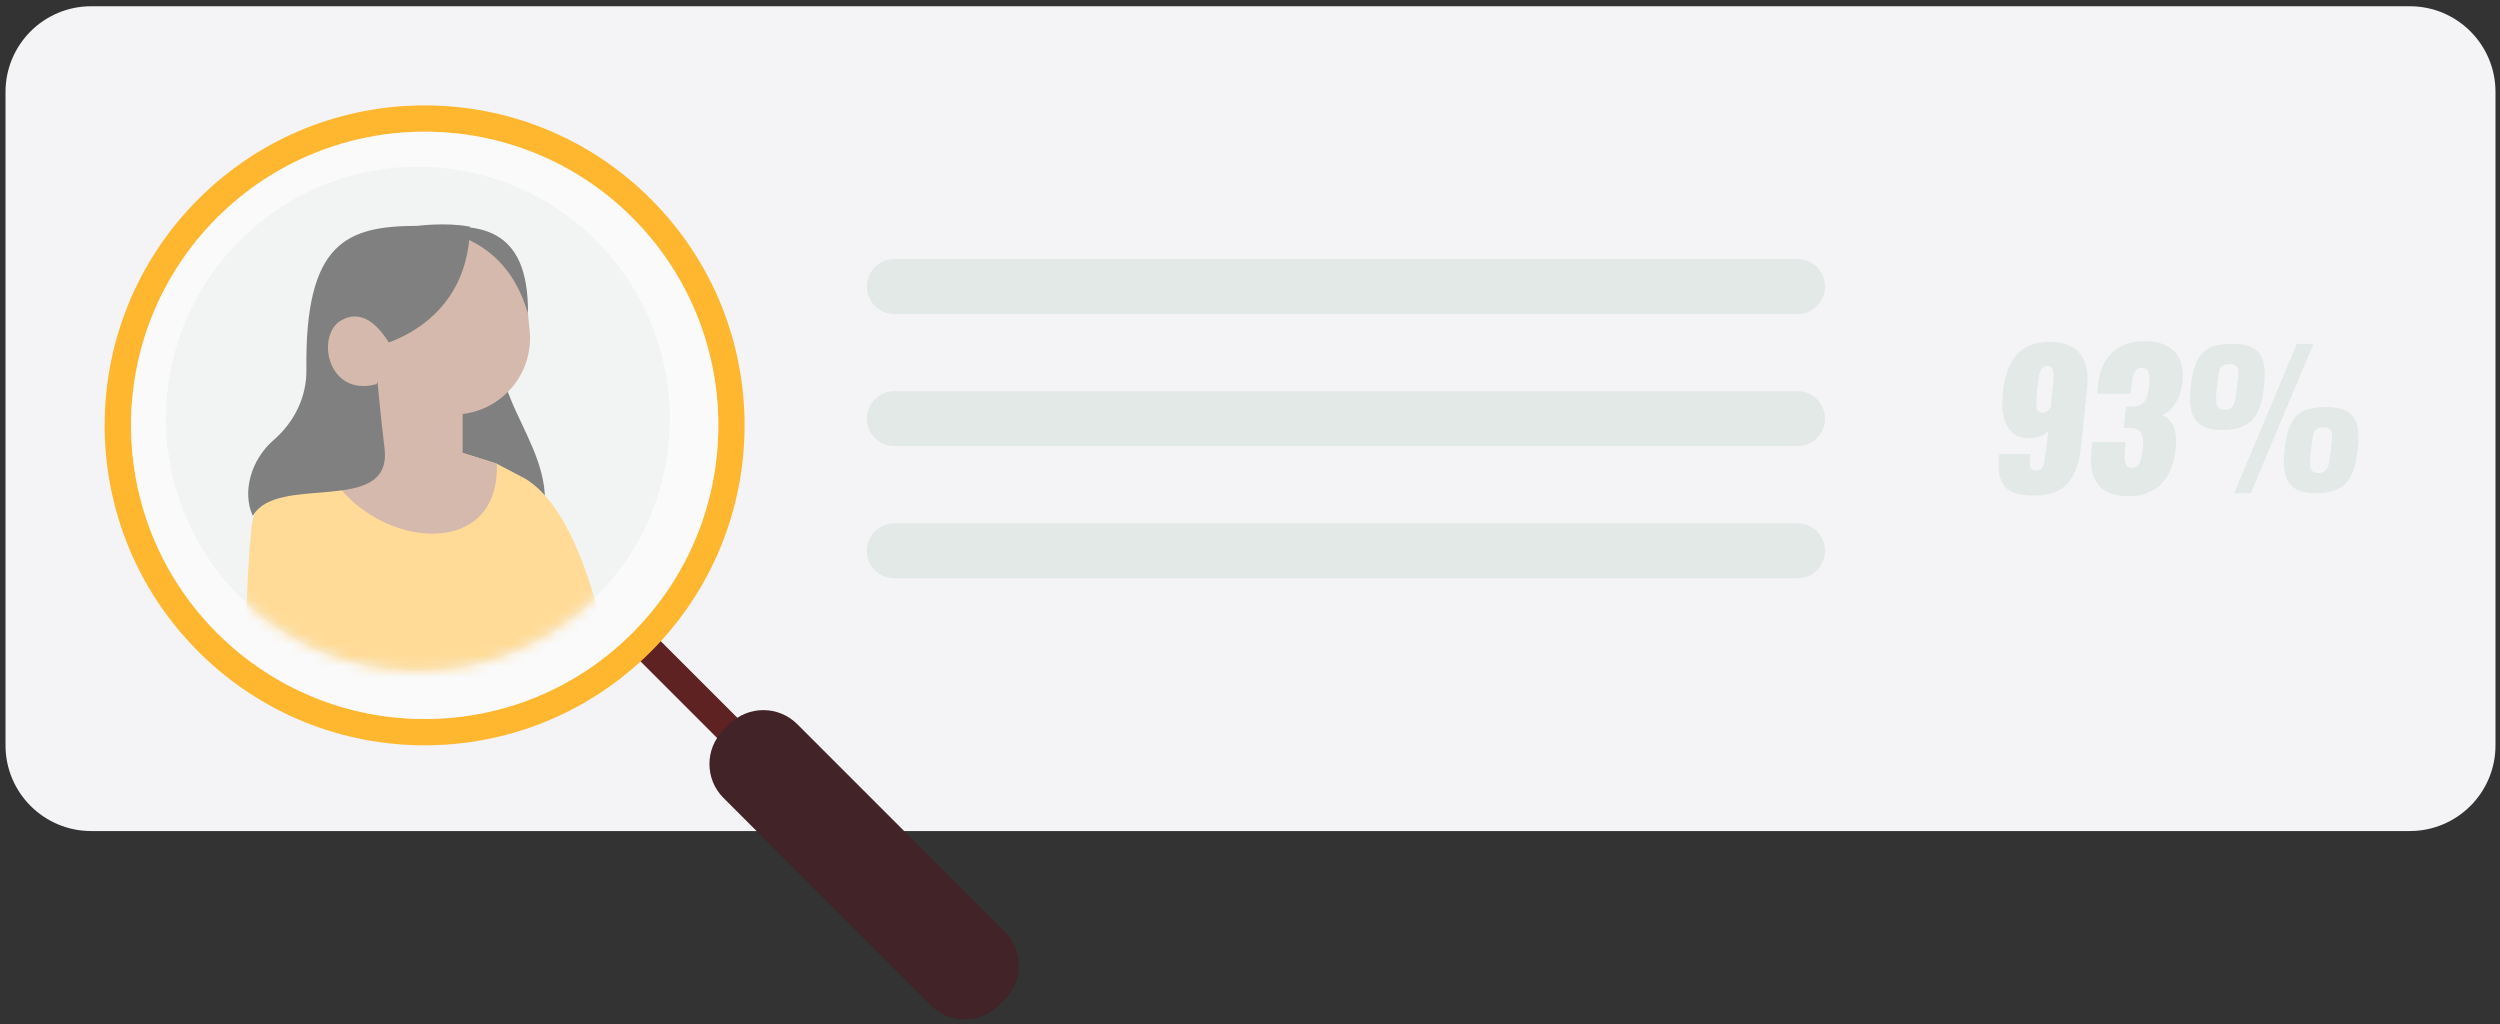 <svg width="227" height="93" viewBox="0 0 227 93" fill="none" xmlns="http://www.w3.org/2000/svg">
<rect x="0" y="0" width="227" height="93" fill="#333333" stroke="none"/>
<path d="M0.501 8.346C0.501 4.05 3.983 0.568 8.279 0.568H218.811C223.107 0.568 226.59 4.05 226.59 8.346V67.68C226.59 71.976 223.107 75.458 218.811 75.458H8.279C3.983 75.458 0.501 71.976 0.501 67.68V8.346Z" fill="#F4F4F6"/>
<path d="M60.709 40.251C61.944 27.679 52.755 16.486 40.183 15.251C27.611 14.015 16.419 23.205 15.183 35.777C13.948 48.348 23.138 59.541 35.709 60.776C48.281 62.012 59.474 52.822 60.709 40.251Z" fill="#E3E9E7"/>
<mask id="mask0_5581_2419" style="mask-type:luminance" maskUnits="userSpaceOnUse" x="15" y="15" width="46" height="46">
<path d="M60.709 40.25C61.945 27.679 52.755 16.486 40.183 15.25C27.612 14.015 16.419 23.205 15.183 35.776C13.948 48.348 23.138 59.541 35.709 60.776C48.281 62.012 59.474 52.822 60.709 40.25Z" fill="white"/>
</mask>
<g mask="url(#mask0_5581_2419)">
<path d="M38.405 51.379C39.068 43.563 39.732 35.747 40.395 27.925L45.191 28.683C44.995 30.825 45.248 33.011 45.93 35.058C46.442 36.606 47.194 38.06 47.876 39.544C48.559 41.029 49.178 42.558 49.399 44.176C49.62 45.793 49.411 47.512 48.539 48.889C47.668 50.267 46.063 51.233 44.439 51.075" fill="black"/>
</g>
<mask id="mask1_5581_2419" style="mask-type:luminance" maskUnits="userSpaceOnUse" x="15" y="15" width="46" height="46">
<path d="M60.709 40.25C61.945 27.679 52.755 16.486 40.183 15.25C27.612 14.015 16.419 23.205 15.183 35.776C13.948 48.348 23.138 59.541 35.709 60.776C48.281 62.012 59.474 52.822 60.709 40.25Z" fill="white"/>
</mask>
<g mask="url(#mask1_5581_2419)">
<path d="M47.295 43.253C53.69 46.431 55.743 62.625 55.743 62.625L43.7 64.432L47.295 43.253Z" fill="#FFB72F"/>
<path d="M47.295 43.253L47.023 47.721L46.493 56.446L46.417 57.71L46.17 61.722L45.861 66.764H29.098L29.085 66.613L27.203 44.643L27.082 43.253L31.973 41.945L42.013 41.13L45.109 42.103C45.109 42.11 45.109 42.11 45.109 42.11L47.295 43.253Z" fill="#FFB72F"/>
<path d="M22.837 47.872C22.451 51.379 21.864 62.796 22.672 72.021L29.819 69.216C35.176 46.355 29.705 42.558 29.705 42.558C29.705 42.558 23.38 42.95 22.837 47.872Z" fill="#FFB72F"/>
<path d="M29.698 42.551L42.013 41.123L45.109 42.097C45.109 42.103 45.109 42.103 45.109 42.103C45.437 51.246 33.426 49.736 29.698 42.551Z" fill="#A87259"/>
<path d="M39.454 44.157L35.859 44.15C34.544 44.15 33.477 43.076 33.477 41.762L33.489 34.635L42.019 34.647L42.006 41.604C42.006 43.019 40.863 44.163 39.454 44.157Z" fill="#A87259"/>
<path d="M39.587 20.816C43.712 20.387 47.409 23.388 47.839 27.514L48.091 29.978C48.489 33.794 45.715 37.206 41.899 37.604L35.031 38.318C34.38 38.388 33.799 37.914 33.736 37.263L32.889 29.068C32.459 24.936 35.461 21.246 39.587 20.816Z" fill="#A87259"/>
<path d="M33.616 31.583C33.616 31.583 42.525 30.098 42.676 20.582C40.503 20.165 37.919 20.506 37.919 20.506C37.919 20.506 31.253 26.648 33.616 31.583Z" fill="black"/>
<path d="M37.919 20.507C31.581 20.526 27.664 21.872 27.822 33.573C27.853 36.05 26.716 38.337 24.846 39.955C22.786 41.743 21.958 44.681 22.956 46.842C25.162 42.944 35.657 46.911 34.917 40.719C34.178 34.527 33.976 30.781 33.976 30.781L37.919 20.507Z" fill="black"/>
<path d="M35.834 32.013C34.021 28.588 32.378 28.355 31.051 29.05C28.618 30.32 29.68 36.114 34.178 34.882L35.834 32.013Z" fill="#A87259"/>
<path d="M37.919 20.86C37.919 20.86 45.545 20.172 47.94 28.468C48.015 20.45 43.371 20.052 37.919 20.86Z" fill="black"/>
</g>
<path d="M81.21 26.013H163.21" stroke="#E3E9E7" stroke-width="5" stroke-miterlimit="10" stroke-linecap="round" stroke-linejoin="round"/>
<path d="M81.21 38.013H163.21" stroke="#E3E9E7" stroke-width="5" stroke-miterlimit="10" stroke-linecap="round" stroke-linejoin="round"/>
<path d="M81.21 50.013H163.21" stroke="#E3E9E7" stroke-width="5" stroke-miterlimit="10" stroke-linecap="round" stroke-linejoin="round"/>
<path d="M184.624 44.998C183.954 44.998 183.404 44.918 182.964 44.778C182.524 44.628 182.194 44.398 181.964 44.088C181.734 43.768 181.584 43.408 181.524 42.988C181.494 42.768 181.474 42.528 181.474 42.268C181.474 42.018 181.484 41.758 181.514 41.478L181.534 41.228H184.374C184.334 41.518 184.304 41.778 184.304 41.978C184.304 42.128 184.314 42.258 184.334 42.358C184.384 42.598 184.574 42.718 184.884 42.728C185.214 42.728 185.424 42.588 185.524 42.298C185.624 42.008 185.734 41.308 185.854 40.208C185.864 40.158 185.864 40.108 185.874 40.088L185.984 39.088C185.834 39.308 185.604 39.478 185.314 39.598C185.024 39.718 184.694 39.788 184.344 39.798C184.304 39.798 184.254 39.798 184.214 39.798C183.844 39.788 183.524 39.728 183.244 39.608C182.924 39.468 182.674 39.268 182.484 39.018C182.294 38.768 182.134 38.468 182.014 38.118C181.894 37.768 181.824 37.398 181.814 36.988C181.804 36.888 181.804 36.788 181.804 36.688C181.804 36.378 181.814 36.058 181.844 35.728C182.004 34.198 182.414 33.028 183.094 32.238C183.764 31.438 184.774 31.048 186.114 31.048C187.434 31.058 188.374 31.428 188.914 32.168C189.344 32.748 189.554 33.528 189.554 34.488C189.554 34.748 189.534 35.028 189.504 35.318L188.964 40.488C188.904 41.048 188.814 41.548 188.704 41.988C188.594 42.428 188.424 42.838 188.214 43.228C187.994 43.618 187.734 43.948 187.424 44.198C187.114 44.458 186.724 44.658 186.254 44.808C185.774 44.918 185.234 44.998 184.624 44.998ZM185.464 37.468C185.754 37.468 186.004 37.308 186.194 36.998L186.434 34.758C186.464 34.408 186.474 34.148 186.474 33.968C186.474 33.758 186.424 33.578 186.334 33.438C186.234 33.288 186.084 33.218 185.874 33.218C185.774 33.218 185.684 33.238 185.604 33.268C185.524 33.308 185.454 33.368 185.394 33.458C185.334 33.548 185.284 33.648 185.244 33.748C185.204 33.848 185.164 33.998 185.134 34.198C185.094 34.398 185.074 34.578 185.044 34.758C185.024 34.928 184.994 35.168 184.964 35.468C184.914 35.968 184.894 36.348 184.894 36.618C184.894 36.778 184.904 36.908 184.914 36.998C184.974 37.318 185.164 37.468 185.464 37.468Z" fill="#E3E9E7"/>
<path d="M193.294 45.058C192.704 45.058 192.194 44.988 191.764 44.848C191.334 44.708 190.984 44.508 190.734 44.248C190.474 43.988 190.274 43.678 190.124 43.308C189.974 42.938 189.894 42.528 189.874 42.078C189.864 41.948 189.864 41.818 189.874 41.688C189.874 41.348 189.894 40.988 189.924 40.608L189.984 40.128H193.024C193.024 40.138 193.014 40.218 192.994 40.388C192.974 40.558 192.964 40.648 192.964 40.648C192.934 40.948 192.914 41.208 192.914 41.428C192.914 41.718 192.944 41.938 192.994 42.088C193.084 42.348 193.294 42.478 193.614 42.478C193.914 42.478 194.124 42.358 194.254 42.118C194.384 41.878 194.474 41.448 194.544 40.848C194.574 40.618 194.584 40.398 194.584 40.208C194.584 39.828 194.534 39.528 194.424 39.328C194.274 39.018 193.924 38.868 193.394 38.868H192.834L193.044 36.908H193.554C194.114 36.908 194.494 36.758 194.714 36.458C194.934 36.158 195.084 35.648 195.154 34.938C195.174 34.748 195.184 34.578 195.184 34.418C195.184 34.148 195.154 33.928 195.084 33.768C194.984 33.518 194.784 33.398 194.474 33.398C194.184 33.398 193.964 33.528 193.834 33.788C193.704 34.048 193.604 34.428 193.544 34.948C193.494 35.478 193.464 35.748 193.464 35.758H190.424L190.514 34.838C190.644 33.598 191.084 32.648 191.824 31.978C192.564 31.308 193.524 30.968 194.704 30.968C195.924 30.968 196.834 31.288 197.444 31.918C197.954 32.438 198.204 33.168 198.204 34.098C198.204 34.288 198.194 34.488 198.174 34.698C198.094 35.458 197.864 36.118 197.504 36.668C197.134 37.218 196.724 37.558 196.274 37.668C196.754 37.858 197.104 38.188 197.334 38.658C197.494 38.998 197.584 39.448 197.584 40.008C197.584 40.228 197.574 40.478 197.544 40.738C197.474 41.378 197.354 41.958 197.154 42.468C196.964 42.978 196.694 43.428 196.364 43.818C196.034 44.208 195.604 44.508 195.084 44.718C194.574 44.958 193.974 45.058 193.294 45.058Z" fill="#E3E9E7"/>
<path d="M201.814 39.048C200.624 39.048 199.804 38.748 199.364 38.158C199.024 37.708 198.854 37.048 198.854 36.188C198.854 35.928 198.874 35.638 198.904 35.338L198.954 34.838C199.094 33.528 199.444 32.598 199.984 32.048C200.534 31.498 201.414 31.218 202.634 31.218C203.844 31.208 204.674 31.488 205.124 32.048C205.464 32.478 205.634 33.118 205.644 33.978C205.644 34.238 205.624 34.518 205.594 34.828L205.534 35.348C205.404 36.638 205.054 37.578 204.474 38.168C203.894 38.748 203.004 39.048 201.814 39.048ZM201.994 37.208C202.164 37.208 202.314 37.178 202.434 37.118C202.554 37.058 202.654 36.988 202.724 36.898C202.794 36.808 202.864 36.668 202.914 36.478C202.964 36.288 203.004 36.108 203.024 35.928C203.044 35.758 203.074 35.508 203.114 35.188L203.144 34.938C203.204 34.468 203.234 34.098 203.234 33.828C203.234 33.558 203.174 33.358 203.054 33.238C202.934 33.118 202.724 33.058 202.434 33.058C202.254 33.058 202.104 33.078 201.984 33.128C201.864 33.178 201.774 33.238 201.694 33.308C201.624 33.378 201.564 33.508 201.514 33.688C201.464 33.868 201.434 34.038 201.404 34.198C201.384 34.358 201.354 34.598 201.324 34.918L201.294 35.178C201.244 35.648 201.214 36.028 201.214 36.318C201.214 36.608 201.274 36.828 201.394 36.968C201.524 37.138 201.724 37.208 201.994 37.208ZM202.864 44.778L208.554 31.218H210.064L204.374 44.778H202.864ZM210.324 44.788C209.144 44.798 208.324 44.498 207.884 43.898C207.544 43.438 207.374 42.778 207.364 41.918C207.364 41.658 207.384 41.368 207.414 41.068L207.464 40.578C207.604 39.268 207.954 38.338 208.494 37.788C209.044 37.238 209.924 36.958 211.144 36.958C212.364 36.948 213.194 37.228 213.634 37.788C213.974 38.218 214.144 38.858 214.144 39.718C214.144 39.978 214.124 40.268 214.094 40.568L214.034 41.088C213.904 42.378 213.554 43.318 212.974 43.908C212.404 44.488 211.514 44.788 210.324 44.788ZM210.514 42.948C210.654 42.948 210.784 42.928 210.884 42.898C210.994 42.868 211.084 42.808 211.154 42.718C211.234 42.638 211.294 42.548 211.344 42.448C211.394 42.348 211.434 42.218 211.474 42.048C211.514 41.878 211.534 41.708 211.564 41.558C211.584 41.408 211.614 41.198 211.634 40.938L211.664 40.688C211.714 40.208 211.744 39.838 211.744 39.578C211.754 39.308 211.694 39.108 211.574 38.988C211.454 38.868 211.244 38.808 210.954 38.808C210.844 38.808 210.734 38.818 210.654 38.828C210.564 38.838 210.494 38.868 210.424 38.918C210.354 38.958 210.294 38.998 210.254 39.038C210.204 39.078 210.164 39.148 210.124 39.238C210.084 39.338 210.054 39.418 210.034 39.488C210.014 39.558 209.994 39.668 209.964 39.818C209.934 39.968 209.924 40.098 209.914 40.198C209.904 40.308 209.884 40.458 209.864 40.668L209.834 40.928C209.784 41.398 209.754 41.778 209.754 42.068C209.754 42.358 209.814 42.578 209.934 42.718C210.034 42.878 210.234 42.948 210.514 42.948Z" fill="#E3E9E7"/>
<path d="M73.101 76.085L66.749 69.846L66.809 69.573C67.053 68.507 66.815 67.382 66.16 66.513C66.053 66.37 66.059 66.179 66.154 66.048C66.172 66.025 66.19 66.007 66.208 65.989C66.737 65.507 67.517 65.477 68.077 65.882C68.172 65.947 68.249 66.03 68.333 66.126L68.66 66.572L68.69 66.62C69.25 67.388 69.392 68.382 69.077 69.275L72.97 75.877L73.101 76.085Z" fill="#EDC9C2"/>
<path d="M70.214 74.526L67.72 71.103C68.238 69.376 67.821 68.287 67.166 67.412C67.065 67.269 67.065 67.078 67.16 66.947C67.178 66.924 67.196 66.906 67.214 66.888C67.618 66.513 68.172 66.412 68.654 66.566L68.684 66.614C69.244 67.382 69.386 68.376 69.071 69.269L68.63 71.228L70.214 74.526Z" fill="#E2A8A1"/>
<path d="M68.636 71.221L68.696 70.954C68.94 69.888 68.702 68.769 68.047 67.894C67.928 67.733 67.946 67.507 68.094 67.37C68.714 66.804 69.678 66.864 70.22 67.501L70.577 67.995C71.137 68.763 71.279 69.757 70.964 70.656L74.988 77.472L68.636 71.221Z" fill="#EDC9C2"/>
<path d="M59.313 57.539L57.478 59.374L67.631 69.528L69.467 67.692L59.313 57.539Z" fill="#5E2222"/>
<path d="M91.234 90.748L90.687 91.295C88.99 92.992 86.234 92.992 84.537 91.295L65.689 72.448C63.993 70.751 63.993 67.995 65.689 66.298L66.237 65.751C67.934 64.054 70.69 64.054 72.387 65.751L91.234 84.598C92.931 86.301 92.931 89.051 91.234 90.748Z" fill="#412328"/>
<path d="M18.011 18.078C6.664 29.424 6.664 47.82 18.011 59.166C29.358 70.513 47.753 70.513 59.099 59.166C70.446 47.82 70.446 29.424 59.099 18.078C47.759 6.731 29.364 6.731 18.011 18.078ZM57.415 57.476C47.003 67.888 30.12 67.888 19.708 57.47C9.296 47.058 9.296 30.175 19.708 19.769C30.12 9.357 47.009 9.357 57.415 19.763C67.827 30.181 67.827 47.064 57.415 57.476Z" fill="#FFB72F"/>
<path opacity="0.5" d="M57.415 19.768C67.827 30.18 67.827 47.069 57.415 57.481C47.002 67.893 30.119 67.893 19.707 57.475C9.295 47.063 9.295 30.18 19.707 19.774C30.119 9.356 47.002 9.356 57.415 19.768Z" fill="white"/>
</svg>
